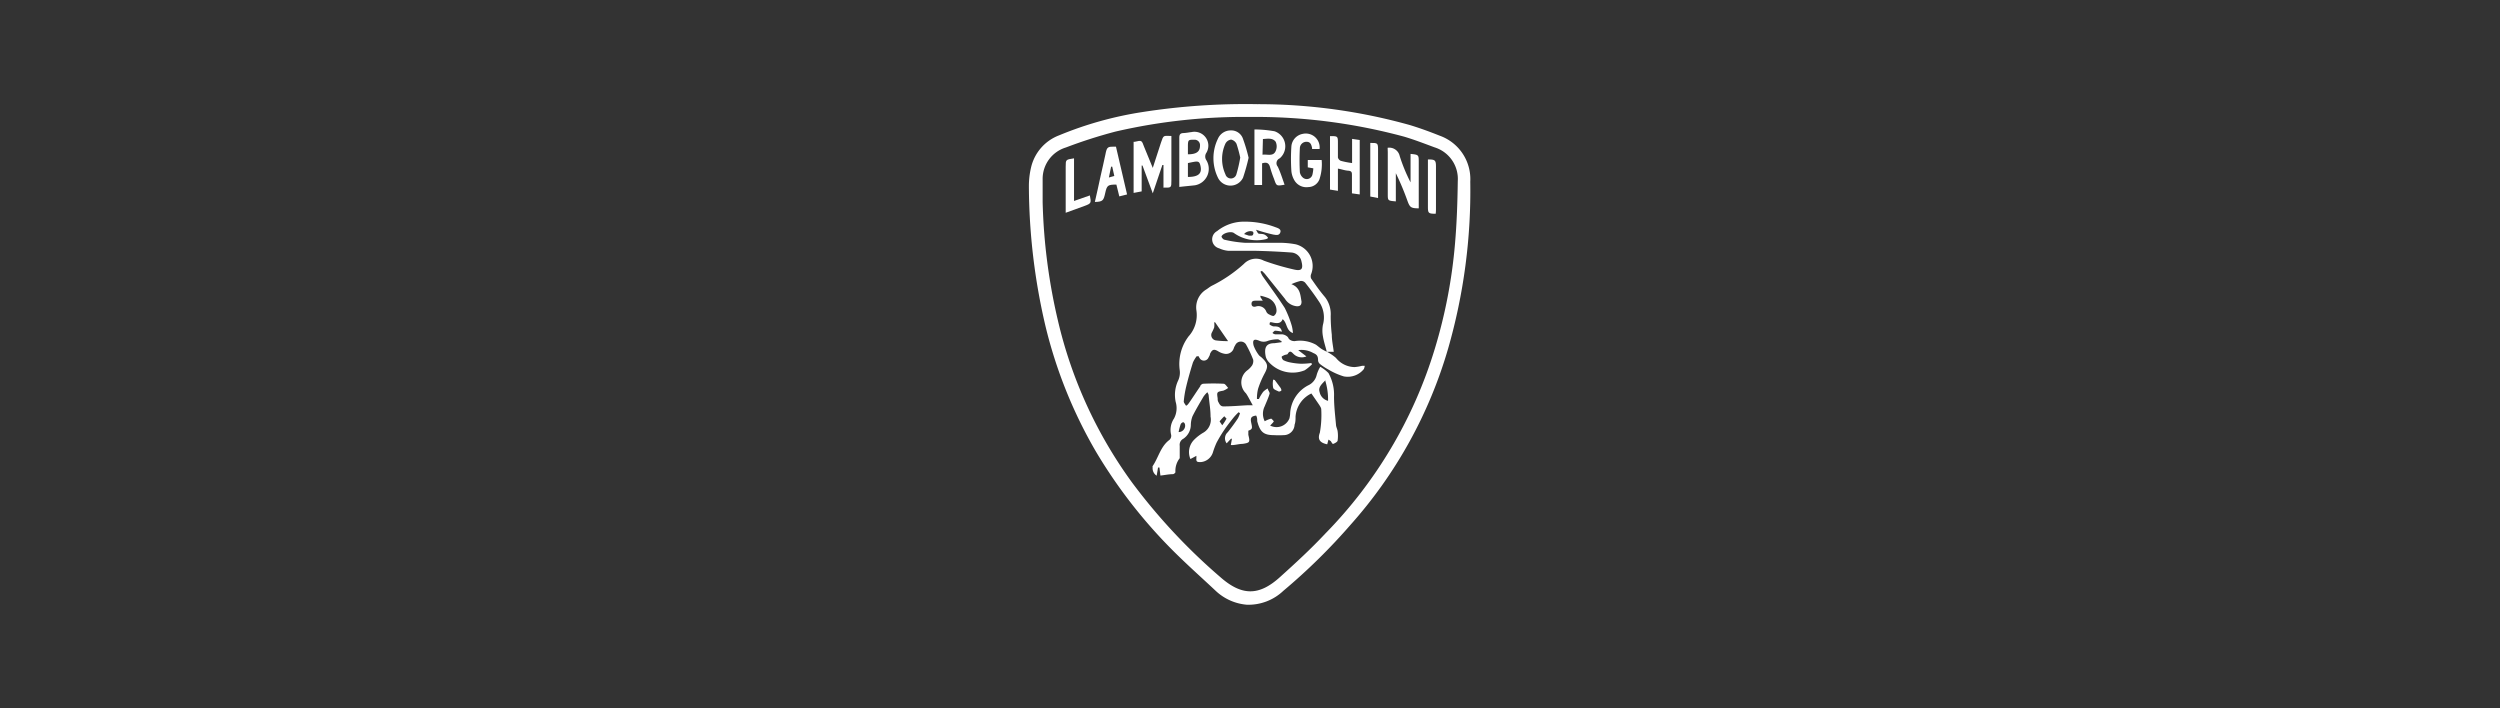 <svg xmlns="http://www.w3.org/2000/svg" id="Layer_1" data-name="Layer 1" viewBox="0 0 180 51"><rect x="0" y="0" width="180" height="51" fill="#333333" stroke="none"/><defs><style>.cls-1{fill:#fff;}</style></defs><path class="cls-1" d="M90.53,7.5a40.53,40.53,0,0,1,11,1.51c.72.22,1.43.48,2.13.76a3.32,3.32,0,0,1,2.2,3.31,41.11,41.11,0,0,1-1.59,12,32.74,32.74,0,0,1-7,12.67,43.19,43.19,0,0,1-4.87,4.79,3.65,3.65,0,0,1-2.63,1,3.72,3.72,0,0,1-2.24-1C86.7,41.76,85.85,41,85,40.18a36.34,36.34,0,0,1-6.09-7.66,33.56,33.56,0,0,1-3.65-9.1,44.62,44.62,0,0,1-1.18-10,5.85,5.85,0,0,1,.16-1.38,3.26,3.26,0,0,1,2-2.29,26,26,0,0,1,6-1.68A48.11,48.11,0,0,1,90.53,7.5Zm-.48.92a41.14,41.14,0,0,0-9.72,1.05,34.85,34.85,0,0,0-3.59,1.15,2.36,2.36,0,0,0-1.67,2.26q0,.84,0,1.68a41.52,41.52,0,0,0,1.1,8.52A32.17,32.17,0,0,0,81.5,34.73a42.24,42.24,0,0,0,6.35,6.81c1.55,1.37,2.79,1.39,4.32,0,1.11-1,2.2-2,3.24-3.11a32.39,32.39,0,0,0,7.9-13.33,36.63,36.63,0,0,0,1.45-7.55c.13-1.5.18-3,.2-4.51a2.38,2.38,0,0,0-1.67-2.43c-.73-.27-1.45-.55-2.19-.77A41,41,0,0,0,90.05,8.42Z"></path><path class="cls-1" d="M95.65,31.65l-.09.34c-.54-.11-.71-.36-.53-.84a7.27,7.27,0,0,0,.1-1.68c0-.1-.09-.23-.16-.34l-.55-.8A2,2,0,0,0,93.28,30c0,.19,0,.39-.07.58a.78.78,0,0,1-.78.75,5.61,5.61,0,0,1-.71,0c-.77,0-1-.26-1.2-1,0-.14,0-.28-.08-.41-.35.05-.43.16-.35.53s.1.45-.21.56c0,0,0,.2,0,.3.13.53.12.57-.42.65-.21,0-.42.06-.64.08a.81.81,0,0,1-.2,0l.08-.45-.07,0-.31.33a.59.59,0,0,1,.08-.8c.25-.32.5-.65.73-1a2,2,0,0,0,.15-.37l-.1-.07a4.35,4.35,0,0,0-.36.38c-.23.29-.46.58-.67.89s-.39.61-.56.93a5.74,5.74,0,0,0-.26.69,1,1,0,0,1-.87.7c-.24,0-.35,0-.32-.28,0-.05,0-.11,0-.17l-.43.23a1.26,1.26,0,0,1,.26-1.38,3.17,3.17,0,0,1,.69-.53A1.08,1.08,0,0,0,87.16,30c0-.52-.09-1-.14-1.57a1,1,0,0,0-.09-.19,1.94,1.94,0,0,0-.28.32c-.27.46-.55.93-.79,1.41a1.8,1.8,0,0,0-.12.62,1.22,1.22,0,0,1-.54,1,.49.49,0,0,0-.26.51c0,.21,0,.43,0,.64s0,.2,0,.25a1.48,1.48,0,0,0-.31,1c0,.06-.11.14-.17.15-.31,0-.61.07-.91.1l-.07-.58h-.1l-.1.59a.63.63,0,0,1-.29-.6.14.14,0,0,1,0-.09c.41-.6.56-1.37,1.16-1.85a.39.39,0,0,0,.17-.41,1.48,1.48,0,0,1,.21-1.17,1.58,1.58,0,0,0,.12-1.19,2.44,2.44,0,0,1,.19-1.57,1.35,1.35,0,0,0,.1-.72,3.3,3.3,0,0,1,.51-2.25l.11-.16a2.29,2.29,0,0,0,.58-1.9,1.51,1.51,0,0,1,.73-1.51c.12-.08.23-.17.35-.24A10.21,10.21,0,0,0,89.56,19,1.2,1.2,0,0,1,91,18.77a18.32,18.32,0,0,0,2.19.64c.53.12.65-.05.52-.57a.8.8,0,0,0-.74-.66c-.83-.06-1.67-.1-2.51-.12-.67,0-1.35,0-2,0a2,2,0,0,1-.68-.18.67.67,0,0,1-.15-1.24,3.08,3.08,0,0,1,2-.68,6.18,6.18,0,0,1,2.18.39c.19.07.46.14.37.39s-.34.17-.5.15a13,13,0,0,1-1.25-.35c.08.13.12.25.19.28s.3,0,.44.08.15.12.22.19-.12.13-.18.14a2.83,2.83,0,0,1-2.24-.44c-.22-.18-.84,0-.91.24,0,.06.12.22.21.23a9,9,0,0,0,1.46.22c.81,0,1.62,0,2.42,0a6.46,6.46,0,0,1,1.25.11,1.61,1.61,0,0,1,1.11,2.15.42.42,0,0,0,0,.31c.31.45.63.91,1,1.34a2,2,0,0,1,.41,1.35,12.44,12.44,0,0,0,.08,1.37c0,.4.09.79.14,1.22l-.5,0c-.1-.39-.22-.75-.28-1.12a2.26,2.26,0,0,1,0-.82,2,2,0,0,0-.28-1.67c-.31-.47-.64-.92-1-1.37a.41.41,0,0,0-.34-.12,3.69,3.69,0,0,0-.65.23c.65.25.64.78.73,1.25,0,.24-.09.35-.34.34a1.12,1.12,0,0,1-.85-.53l-1.43-1.78c-.07-.09-.16-.16-.23-.24l-.11.06a3,3,0,0,0,.15.31c.54.77,1.1,1.52,1.6,2.3A7.49,7.49,0,0,1,93,23.43a2.52,2.52,0,0,1,.09.55c-.51-.19-.4-.73-.74-1-.11.3-.36.31-.63.26s-.3-.1-.31.13c0,0,.18.12.28.13.27,0,.52,0,.61.38a3.27,3.27,0,0,0-.48-.07c-.06,0-.12.08-.18.13s.11.12.17.13.33,0,.48,0,.41.12.47.26.26.24.46.23a2.39,2.39,0,0,1,1.53.26c.14.1.27.22.41.31a3.84,3.84,0,0,0,.4.21,3.18,3.18,0,0,1,.63.43,1.75,1.75,0,0,0,1.34.66,3.09,3.09,0,0,0,.53-.09h.2a.86.86,0,0,1-.06.23,1.49,1.49,0,0,1-1.45.53,4.88,4.88,0,0,1-1.1-.49,4,4,0,0,1-.61-.4.37.37,0,0,1-.14-.28c0-.29-.09-.41-.34-.51a1.7,1.7,0,0,0-1.09-.21l.59.45a.84.84,0,0,1-.94-.19c-.14-.14-.25-.25-.4,0,0,.06-.17.06-.25.1s-.19.08-.19.13a.37.37,0,0,0,.12.23,1.87,1.87,0,0,0,.52.17,4.92,4.92,0,0,0,.76.09,5.84,5.84,0,0,0,.73-.05l.06.08a3.18,3.18,0,0,1-.53.44,2.32,2.32,0,0,1-2.63-.64,1.05,1.05,0,0,1-.17-.31c-.14-.66,0-1,.62-1l.51-.07,0-.09c-.09,0-.19-.13-.28-.12a2.33,2.33,0,0,0-.7.11.76.76,0,0,1-.61,0c-.39-.17-.52-.07-.42.34a2.57,2.57,0,0,0,.35.65c.06.1.18.16.26.24.44.42.45.64.16,1.16A6.68,6.68,0,0,0,90.58,28a2.92,2.92,0,0,0-.08.73l.14,0a3,3,0,0,1,.31-.52,1.33,1.33,0,0,1,.33-.24c0,.13.16.27.13.38-.09.31-.23.6-.35.9a1.2,1.2,0,0,0,0,1.08,1.93,1.93,0,0,1,.47-.19s.2.17.18.21-.16.19-.26.29,0,0,0,0a1,1,0,0,0,1.39-.52,1.92,1.92,0,0,0,.05-.32,2.41,2.41,0,0,1,1.33-2.07A1.08,1.08,0,0,0,94.8,27a2.36,2.36,0,0,1,.26-.59,2.7,2.7,0,0,1,.59.45,3.21,3.21,0,0,1,.4,1.7c0,.67.08,1.33.14,2,0,.17.1.33.12.5a2.36,2.36,0,0,1,0,.65c0,.1-.18.19-.29.24s-.14-.13-.22-.2Zm-9.36-6h-.13a2.33,2.33,0,0,0-.27.45c-.18.58-.35,1.17-.49,1.76a7.41,7.41,0,0,0-.17,1.05c0,.08.09.18.14.27s.19-.1.24-.17c.28-.4.54-.81.81-1.2,0-.08.14-.18.21-.18a14.42,14.42,0,0,1,1.47,0c.12,0,.22.19.33.3a1.43,1.43,0,0,1-.36.2c-.45.08-.47.09-.4.54,0,.1,0,.19.06.29s.13.32.39.3c.55,0,1.11-.05,1.67-.08.11,0,.22,0,.41,0-.19-.33-.32-.61-.49-.86a1.09,1.09,0,0,1,.13-1.68,1.6,1.6,0,0,0,.31-.33.62.62,0,0,0,.08-.41,8.33,8.33,0,0,0-.49-1.05.44.44,0,0,0-.8,0,1,1,0,0,0-.12.26.58.58,0,0,1-.66.36,1.26,1.26,0,0,1-.44-.17c-.31-.19-.44-.15-.6.18,0,.09-.07.19-.11.27a.36.36,0,0,1-.57.12A.8.8,0,0,1,86.29,25.62Zm4.63-4c-.23,0-.37,0-.5,0s-.31,0-.31.22.18.24.31.2a.6.6,0,0,1,.75.36.4.4,0,0,0,.17.19c.12.06.3.16.38.12a.45.45,0,0,0,.19-.37,1,1,0,0,0-.6-.91,3.62,3.62,0,0,0-.56-.17l0,.1Zm-3.43,1.56-.07,0a1.15,1.15,0,0,1,0,.37,3,3,0,0,1-.17.37.39.39,0,0,0,.3.56,6,6,0,0,0,.87.05Zm7.91,4.2c-.24.25-.5.48-.39.81a.82.82,0,0,0,.61.64A4.59,4.59,0,0,0,95.4,27.35ZM84.86,31.11a.47.47,0,0,0,.47-.43c0-.08,0-.17-.08-.25s-.21.05-.24.11A3.83,3.83,0,0,0,84.86,31.11ZM88,30.62a3.4,3.4,0,0,0,.31-.48s-.11-.11-.16-.17a3.92,3.92,0,0,0-.34.37S87.9,30.47,88,30.62Zm1.57-13.77.36.12s.08,0,.12,0,.15,0,.17-.08a.21.21,0,0,0,0-.2C90.08,16.59,89.73,16.65,89.58,16.85Z"></path><path class="cls-1" d="M81.62,10.21l.08,0c.51-.12.5-.12.68.37L83,12.09c.21-.67.4-1.25.59-1.82s.17-.49.75-.48V13c0,.52,0,.52-.57.51V11.88l-.08,0L83,13.92l-.74-2-.06,0v1.86l-.58.11Z"></path><path class="cls-1" d="M99.91,10.64a.77.77,0,0,1,.87.6,12.16,12.16,0,0,0,.78,1.89V11.08c.58.06.59.07.59.57V15c-.56,0-.64-.07-.81-.53a19.51,19.51,0,0,0-.84-2V14.5c-.58-.05-.58-.05-.58-.53,0-1,0-2,0-3Z"></path><path class="cls-1" d="M84.91,13.46v-.38c0-1.05,0-2.11,0-3.16,0-.24.07-.33.3-.34s.39-.05.58-.07A1,1,0,0,1,86.86,11a.48.48,0,0,0,0,.54,1.2,1.2,0,0,1-.82,1.8C85.7,13.38,85.33,13.41,84.91,13.46Zm.62-1.72v1c.86,0,1-.33.91-.77S86.23,11.6,85.53,11.74Zm0-.63c.61,0,.87-.19.87-.62a.39.39,0,0,0-.41-.43c-.4,0-.45,0-.46.39Z"></path><path class="cls-1" d="M92.49,13.3c-.59.1-.58.1-.76-.42a7.92,7.92,0,0,1-.28-.82c-.08-.31-.23-.41-.58-.3v1.56h-.55v-4a8.47,8.47,0,0,1,1.44.13,1.14,1.14,0,0,1,.38,1.95A.38.38,0,0,0,92,12C92.19,12.4,92.33,12.85,92.49,13.3ZM90.9,11.14c.36-.05.77.15.95-.27a.8.8,0,0,0,0-.66c-.22-.3-.59-.22-.92-.2Z"></path><path class="cls-1" d="M96.33,12.14v1.6l-.57-.09V9.8c.57,0,.57,0,.57.54,0,.33,0,.67,0,1a.36.36,0,0,0,.21.24,5.81,5.81,0,0,0,.81.16V10l.55.08V14l-.56-.08c0-.44,0-.86,0-1.29,0-.2,0-.32-.27-.34S96.62,12.19,96.33,12.14Z"></path><path class="cls-1" d="M89.9,11.36a14.46,14.46,0,0,1-.4,1.43,1,1,0,0,1-1.81,0,3.2,3.2,0,0,1,0-2.8,1,1,0,0,1,.92-.6.89.89,0,0,1,.89.62A11.84,11.84,0,0,1,89.9,11.36Zm-.6,0a9.25,9.25,0,0,0-.27-1,.57.57,0,0,0-.39-.31.55.55,0,0,0-.41.29,2.66,2.66,0,0,0,0,2.21.41.41,0,0,0,.79,0A10,10,0,0,0,89.3,11.33Z"></path><path class="cls-1" d="M94.16,12.05v-.53h1A3.44,3.44,0,0,1,95,12.91a.87.87,0,0,1-.8.56,1,1,0,0,1-1-.48,1.61,1.61,0,0,1-.22-.66,13.48,13.48,0,0,1,0-1.8,1,1,0,0,1,.81-.89,1,1,0,0,1,1.22,1.09h-.54a.59.59,0,0,1,0-.08c-.05-.22-.11-.44-.39-.44a.47.47,0,0,0-.49.46,16.61,16.61,0,0,0,0,1.73.66.66,0,0,0,.21.38.42.42,0,0,0,.7-.23,2.62,2.62,0,0,0,.06-.43Z"></path><path class="cls-1" d="M80.59,14.14l-.21-.85c-.61,0-.68.05-.8.59s-.16.65-.75.66c.14-.62.28-1.23.41-1.85s.24-1,.35-1.57.16-.57.76-.56l.8,3.44ZM80.08,12H80l-.16.78.39-.11Z"></path><path class="cls-1" d="M77.33,11.4v3.07l1.14-.4c.11.55.1.58-.39.76l-1.35.49V12C76.73,11.49,76.73,11.49,77.33,11.4Z"></path><path class="cls-1" d="M99.22,14.26l-.56-.11V10.29c.54,0,.56,0,.56.52v3.45Z"></path><path class="cls-1" d="M103.37,15.39c-.55,0-.56-.05-.56-.56v-3c0-.12,0-.24,0-.35.52,0,.58.05.58.53,0,1,0,2,0,3.06A2.83,2.83,0,0,1,103.37,15.39Z"></path><path class="cls-1" d="M91.78,27.36l.43.58s.07.15.05.17a.22.22,0,0,1-.19.08c-.14-.07-.36-.14-.4-.26a1.52,1.52,0,0,1,0-.6Z"></path></svg>